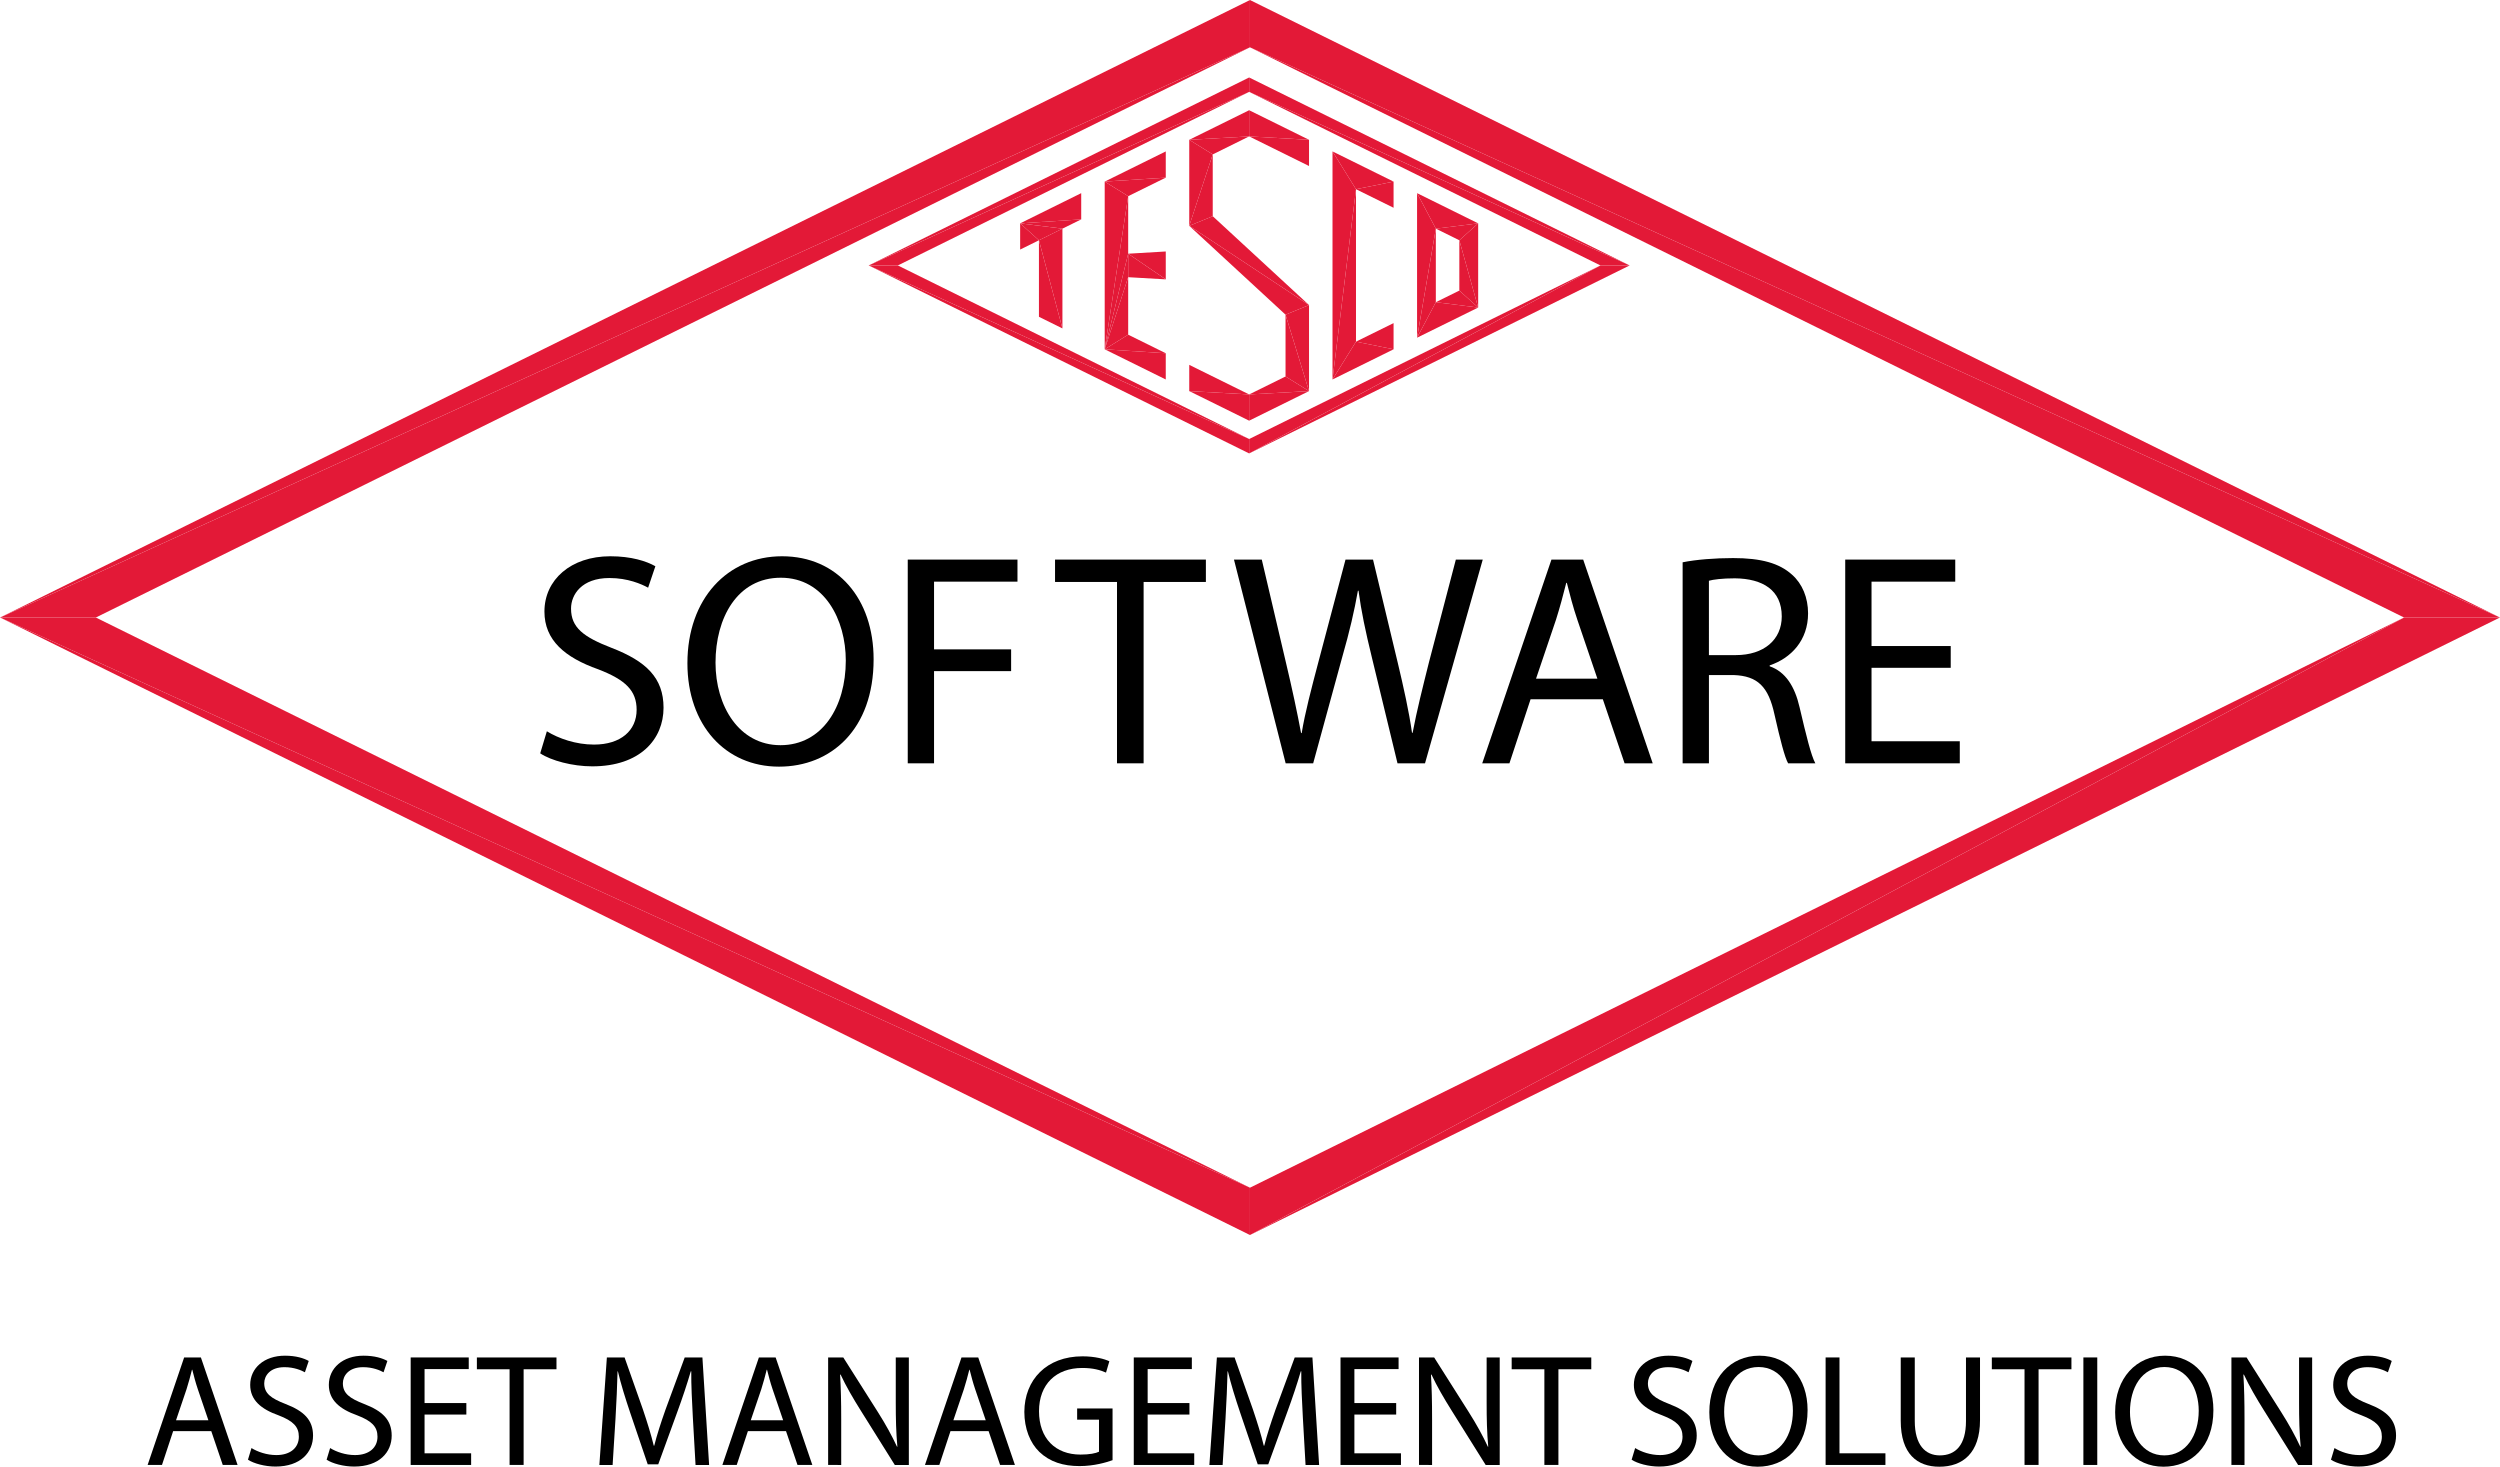 <?xml version="1.0" encoding="utf-8"?>
<!-- Generator: Adobe Illustrator 16.0.0, SVG Export Plug-In . SVG Version: 6.00 Build 0)  -->
<!DOCTYPE svg PUBLIC "-//W3C//DTD SVG 1.1//EN" "http://www.w3.org/Graphics/SVG/1.1/DTD/svg11.dtd">
<svg version="1.1" id="Layer_1" xmlns="http://www.w3.org/2000/svg" xmlns:xlink="http://www.w3.org/1999/xlink" x="0px" y="0px"
	 width="427.82px" height="250.996px" viewBox="0 0 427.82 250.996" enable-background="new 0 0 427.82 250.996"
	 xml:space="preserve">
<polygon fill-rule="evenodd" clip-rule="evenodd" fill="#E31937" points="411.4,105.674 213.902,203.248 213.902,211.345 "/>
<polyline fill="none" stroke="#E31937" stroke-width="0.006" stroke-linecap="square" stroke-miterlimit="10" points="
	411.4,105.674 213.902,203.248 213.902,211.345 411.4,105.674 "/>
<polygon fill-rule="evenodd" clip-rule="evenodd" fill="#E31937" points="427.806,105.674 411.4,105.674 213.902,211.345 "/>
<polyline fill="none" stroke="#E31937" stroke-width="0.006" stroke-linecap="square" stroke-miterlimit="10" points="
	427.806,105.674 411.4,105.674 213.902,211.345 427.806,105.674 "/>
<polygon fill-rule="evenodd" clip-rule="evenodd" fill="#E31937" points="0.015,105.674 213.902,211.345 213.902,203.248 "/>
<polyline fill="none" stroke="#E31937" stroke-width="0.006" stroke-linecap="square" stroke-miterlimit="10" points="
	0.015,105.674 213.902,211.345 213.902,203.248 0.015,105.674 "/>
<polygon fill-rule="evenodd" clip-rule="evenodd" fill="#E31937" points="16.398,105.674 0.014,105.674 213.901,203.248 "/>
<polyline fill="none" stroke="#E31937" stroke-width="0.006" stroke-linecap="square" stroke-miterlimit="10" points="
	16.398,105.674 0.014,105.674 213.901,203.248 16.398,105.674 "/>
<polygon fill-rule="evenodd" clip-rule="evenodd" fill="#E31937" points="213.902,8.096 0.015,105.674 16.399,105.674 "/>
<polyline fill="none" stroke="#E31937" stroke-width="0.006" stroke-linecap="square" stroke-miterlimit="10" points="
	213.902,8.096 0.015,105.674 16.399,105.674 213.902,8.096 "/>
<polygon fill-rule="evenodd" clip-rule="evenodd" fill="#E31937" points="213.902,8.096 411.4,105.674 427.806,105.674 "/>
<polyline fill="none" stroke="#E31937" stroke-width="0.006" stroke-linecap="square" stroke-miterlimit="10" points="
	213.902,8.096 411.4,105.674 427.806,105.674 213.902,8.096 "/>
<polygon fill-rule="evenodd" clip-rule="evenodd" fill="#E31937" points="213.902,0.004 0.015,105.674 213.902,8.096 "/>
<polyline fill="none" stroke="#E31937" stroke-width="0.006" stroke-linecap="square" stroke-miterlimit="10" points="
	213.902,0.004 0.015,105.674 213.902,8.096 213.902,0.004 "/>
<polygon fill-rule="evenodd" clip-rule="evenodd" fill="#E31937" points="213.902,0.004 213.902,8.096 427.806,105.674 "/>
<polyline fill="none" stroke="#E31937" stroke-width="0.006" stroke-linecap="square" stroke-miterlimit="10" points="
	213.902,0.004 213.902,8.096 427.806,105.674 213.902,0.004 "/>
<g>
	<path d="M29.63,244.909l-1.911,5.787h-2.457l6.251-18.398h2.866l6.279,18.398H38.12l-1.965-5.787H29.63z M35.663,243.052
		l-1.802-5.296c-0.409-1.201-0.683-2.293-0.956-3.357h-0.054c-0.273,1.092-0.573,2.211-0.928,3.33l-1.802,5.323H35.663z"/>
	<path d="M43.034,247.802c1.064,0.655,2.621,1.201,4.258,1.201c2.43,0,3.849-1.283,3.849-3.14c0-1.72-0.982-2.702-3.467-3.657
		c-3.003-1.065-4.859-2.621-4.859-5.214c0-2.867,2.375-4.996,5.951-4.996c1.884,0,3.249,0.437,4.067,0.901l-0.655,1.938
		c-0.601-0.327-1.829-0.873-3.494-0.873c-2.512,0-3.467,1.501-3.467,2.757c0,1.72,1.12,2.566,3.658,3.549
		c3.112,1.201,4.695,2.702,4.695,5.405c0,2.839-2.102,5.296-6.442,5.296c-1.774,0-3.712-0.52-4.695-1.174L43.034,247.802z"/>
	<path d="M56.492,247.802c1.064,0.655,2.621,1.201,4.258,1.201c2.43,0,3.849-1.283,3.849-3.14c0-1.72-0.982-2.702-3.467-3.657
		c-3.003-1.065-4.859-2.621-4.859-5.214c0-2.867,2.375-4.996,5.951-4.996c1.884,0,3.249,0.437,4.067,0.901l-0.655,1.938
		c-0.601-0.327-1.829-0.873-3.494-0.873c-2.512,0-3.467,1.501-3.467,2.757c0,1.72,1.119,2.566,3.658,3.549
		c3.112,1.201,4.695,2.702,4.695,5.405c0,2.839-2.102,5.296-6.442,5.296c-1.774,0-3.712-0.52-4.695-1.174L56.492,247.802z"/>
	<path d="M79.805,242.07h-7.152v6.633h7.971v1.993H70.278v-18.398h9.937v1.992h-7.562v5.814h7.152V242.07z"/>
	<path d="M87.203,234.317h-5.596v-2.02h13.622v2.02h-5.623v16.379h-2.402V234.317z"/>
	<path d="M118.568,242.616c-0.137-2.566-0.3-5.65-0.273-7.943h-0.082c-0.628,2.156-1.392,4.449-2.32,6.988l-3.249,8.926h-1.802
		l-2.976-8.763c-0.874-2.593-1.61-4.968-2.129-7.151h-0.055c-0.055,2.293-0.191,5.377-0.355,8.135l-0.491,7.889h-2.266l1.283-18.398
		h3.03l3.139,8.898c0.764,2.266,1.392,4.286,1.856,6.197h0.082c0.464-1.856,1.119-3.877,1.938-6.197l3.275-8.898h3.03l1.146,18.398
		h-2.32L118.568,242.616z"/>
	<path d="M127.986,244.909l-1.911,5.787h-2.457l6.251-18.398h2.866l6.279,18.398h-2.539l-1.965-5.787H127.986z M134.019,243.052
		l-1.802-5.296c-0.409-1.201-0.683-2.293-0.956-3.357h-0.054c-0.273,1.092-0.573,2.211-0.928,3.33l-1.802,5.323H134.019z"/>
	<path d="M141.717,250.696v-18.398h2.593l5.896,9.309c1.365,2.156,2.429,4.095,3.303,5.978l0.055-0.027
		c-0.218-2.456-0.273-4.695-0.273-7.562v-7.697h2.238v18.398h-2.402l-5.842-9.336c-1.283-2.047-2.512-4.149-3.439-6.142
		l-0.082,0.027c0.136,2.32,0.191,4.531,0.191,7.589v7.861H141.717z"/>
	<path d="M162.655,244.909l-1.911,5.787h-2.457l6.251-18.398h2.866l6.279,18.398h-2.539l-1.965-5.787H162.655z M168.688,243.052
		l-1.802-5.296c-0.409-1.201-0.683-2.293-0.956-3.357h-0.054c-0.273,1.092-0.573,2.211-0.928,3.33l-1.802,5.323H168.688z"/>
	<path d="M190.39,249.876c-1.065,0.383-3.167,1.011-5.651,1.011c-2.784,0-5.077-0.71-6.879-2.43
		c-1.583-1.529-2.566-3.985-2.566-6.852c0.027-5.487,3.794-9.5,9.963-9.5c2.129,0,3.794,0.464,4.586,0.846l-0.573,1.938
		c-0.983-0.437-2.211-0.792-4.067-0.792c-4.477,0-7.398,2.785-7.398,7.398c0,4.668,2.812,7.425,7.098,7.425
		c1.556,0,2.621-0.219,3.167-0.491v-5.487h-3.74v-1.91h6.06V249.876z"/>
	<path d="M203.547,242.07h-7.152v6.633h7.971v1.993h-10.346v-18.398h9.937v1.992h-7.562v5.814h7.152V242.07z"/>
	<path d="M222.957,242.616c-0.137-2.566-0.301-5.65-0.273-7.943h-0.082c-0.627,2.156-1.392,4.449-2.32,6.988l-3.248,8.926h-1.802
		l-2.976-8.763c-0.874-2.593-1.61-4.968-2.129-7.151h-0.055c-0.055,2.293-0.191,5.377-0.355,8.135l-0.491,7.889h-2.266l1.283-18.398
		h3.03l3.139,8.898c0.764,2.266,1.392,4.286,1.856,6.197h0.082c0.464-1.856,1.119-3.877,1.938-6.197l3.275-8.898h3.03l1.146,18.398
		h-2.32L222.957,242.616z"/>
	<path d="M238.926,242.07h-7.152v6.633h7.971v1.993h-10.346v-18.398h9.937v1.992h-7.562v5.814h7.152V242.07z"/>
	<path d="M242.829,250.696v-18.398h2.594l5.896,9.309c1.365,2.156,2.43,4.095,3.303,5.978l0.055-0.027
		c-0.219-2.456-0.272-4.695-0.272-7.562v-7.697h2.238v18.398h-2.402l-5.842-9.336c-1.283-2.047-2.512-4.149-3.439-6.142
		l-0.082,0.027c0.137,2.32,0.191,4.531,0.191,7.589v7.861H242.829z"/>
	<path d="M264.286,234.317h-5.596v-2.02h13.622v2.02h-5.624v16.379h-2.402V234.317z"/>
	<path d="M279.819,247.802c1.064,0.655,2.62,1.201,4.259,1.201c2.43,0,3.849-1.283,3.849-3.14c0-1.72-0.982-2.702-3.467-3.657
		c-3.003-1.065-4.859-2.621-4.859-5.214c0-2.867,2.375-4.996,5.951-4.996c1.884,0,3.249,0.437,4.067,0.901l-0.655,1.938
		c-0.601-0.327-1.829-0.873-3.494-0.873c-2.511,0-3.467,1.501-3.467,2.757c0,1.72,1.119,2.566,3.658,3.549
		c3.112,1.201,4.695,2.702,4.695,5.405c0,2.839-2.102,5.296-6.442,5.296c-1.774,0-3.713-0.52-4.695-1.174L279.819,247.802z"/>
	<path d="M309.328,241.305c0,6.333-3.849,9.69-8.544,9.69c-4.859,0-8.271-3.767-8.271-9.335c0-5.842,3.631-9.664,8.545-9.664
		C306.08,231.997,309.328,235.846,309.328,241.305z M295.051,241.606c0,3.931,2.129,7.452,5.869,7.452
		c3.767,0,5.896-3.467,5.896-7.644c0-3.658-1.911-7.479-5.869-7.479C297.017,233.935,295.051,237.566,295.051,241.606z"/>
	<path d="M312.413,232.297h2.375v16.405h7.862v1.993h-10.237V232.297z"/>
	<path d="M327.671,232.297v10.892c0,4.122,1.829,5.869,4.286,5.869c2.729,0,4.477-1.802,4.477-5.869v-10.892h2.402v10.728
		c0,5.65-2.976,7.971-6.961,7.971c-3.767,0-6.606-2.156-6.606-7.861v-10.837H327.671z"/>
	<path d="M346.453,234.317h-5.596v-2.02h13.622v2.02h-5.624v16.379h-2.402V234.317z"/>
	<path d="M358.901,232.297v18.398h-2.375v-18.398H358.901z"/>
	<path d="M378.774,241.305c0,6.333-3.849,9.69-8.544,9.69c-4.859,0-8.271-3.767-8.271-9.335c0-5.842,3.631-9.664,8.545-9.664
		C375.526,231.997,378.774,235.846,378.774,241.305z M364.498,241.606c0,3.931,2.129,7.452,5.869,7.452
		c3.767,0,5.896-3.467,5.896-7.644c0-3.658-1.911-7.479-5.869-7.479C366.463,233.935,364.498,237.566,364.498,241.606z"/>
	<path d="M381.859,250.696v-18.398h2.594l5.896,9.309c1.365,2.156,2.43,4.095,3.303,5.978l0.055-0.027
		c-0.219-2.456-0.272-4.695-0.272-7.562v-7.697h2.238v18.398h-2.402l-5.842-9.336c-1.283-2.047-2.512-4.149-3.439-6.142
		l-0.082,0.027c0.137,2.32,0.191,4.531,0.191,7.589v7.861H381.859z"/>
	<path d="M399.494,247.802c1.064,0.655,2.621,1.201,4.259,1.201c2.43,0,3.849-1.283,3.849-3.14c0-1.72-0.982-2.702-3.467-3.657
		c-3.003-1.065-4.859-2.621-4.859-5.214c0-2.867,2.375-4.996,5.951-4.996c1.884,0,3.249,0.437,4.067,0.901l-0.655,1.938
		c-0.601-0.327-1.829-0.873-3.494-0.873c-2.511,0-3.467,1.501-3.467,2.757c0,1.72,1.119,2.566,3.658,3.549
		c3.112,1.201,4.695,2.702,4.695,5.405c0,2.839-2.102,5.296-6.442,5.296c-1.774,0-3.713-0.52-4.695-1.174L399.494,247.802z"/>
</g>
<path fill="none" stroke="#FFFFFF" stroke-width="0" stroke-linecap="square" stroke-miterlimit="10" d="M249.732,41.116
	l-4.019-1.988 M238.478,31.076v4.481 M238.478,35.557l-6.43-3.179 M252.957,38.22l-10.459-5.166 M245.713,51.714l4.019-1.989
	 M232.048,58.465l6.43-3.171 M238.478,55.294v4.48 M242.498,57.788l10.459-5.158 M232.048,32.377v26.088 M242.498,33.055v24.733
	 M252.957,38.22v14.409 M249.732,41.116v8.61 M245.713,39.127v12.587 M224.011,23.924v4.485 M213.763,23.342l-6.23,3.08
	 M224.011,23.924l-10.249-5.062 M224.011,28.41l-10.249-5.067 M207.533,26.422V37 M199.496,25.912v4.487 M199.496,43.037
	l-6.431,0.379 M193.065,33.569v9.846 M185.026,33.055v4.489 M185.026,37.543l-3.216,1.584 M203.514,23.924v14.72 M199.496,25.912
	l-10.451,5.164 M199.496,30.398l-6.431,3.171 M213.763,18.862l-10.249,5.062 M219.991,53.851v10.576 M213.763,71.988l10.249-5.06
	 M224.011,52.206v14.723 M213.763,67.5l6.228-3.074 M199.496,60.452v4.488 M193.065,57.274l6.431,3.177 M177.792,54.214l4.018,1.988
	 M189.045,59.774l10.451,5.165 M203.514,62.439v4.489 M203.514,66.928l10.249,5.06 M203.514,62.439l10.249,5.061 M207.533,37
	l16.479,15.205 M203.514,38.645l16.477,15.206 M189.045,31.076v28.699 M228.03,25.912v39.028 M199.496,47.808l-6.431-0.373
	 M199.496,47.808v-4.771 M193.065,47.435v9.84 M181.81,39.127v17.075 M177.792,41.116v13.099 M174.576,38.22v4.488 M213.763,13.257
	l-65.109,32.168 M148.654,45.425l65.109,32.168 M213.763,15.722l-60.122,29.704 M153.641,45.425l60.122,29.702 M185.026,33.055
	l-10.45,5.166 M177.792,41.116l-3.216,1.593 M213.763,77.593l65.116-32.168 M278.878,45.425l-65.116-32.168 M213.763,75.127
	l60.12-29.702 M273.882,45.425l-60.12-29.704 M238.478,31.076l-10.448-5.164 M228.03,64.939l10.448-5.165"/>
<polygon fill-rule="evenodd" clip-rule="evenodd" fill="#E31937" points="203.513,66.928 213.763,71.989 213.763,67.5 "/>
<polyline fill="none" stroke="#E31937" stroke-width="0.006" stroke-linecap="square" stroke-miterlimit="10" points="
	203.513,66.928 213.763,71.989 213.763,67.5 203.513,66.928 "/>
<polygon fill-rule="evenodd" clip-rule="evenodd" fill="#E31937" points="224.011,66.928 213.762,67.5 213.762,71.989 "/>
<polyline fill="none" stroke="#E31937" stroke-width="0.006" stroke-linecap="square" stroke-miterlimit="10" points="
	224.011,66.928 213.762,67.5 213.762,71.989 224.011,66.928 "/>
<polygon fill-rule="evenodd" clip-rule="evenodd" fill="#E31937" points="219.992,64.426 213.763,67.501 224.011,66.927 "/>
<polyline fill="none" stroke="#E31937" stroke-width="0.006" stroke-linecap="square" stroke-miterlimit="10" points="
	219.992,64.426 213.763,67.501 224.011,66.927 219.992,64.426 "/>
<polygon fill-rule="evenodd" clip-rule="evenodd" fill="#E31937" points="203.513,62.439 203.513,66.928 213.763,67.5 "/>
<polyline fill="none" stroke="#E31937" stroke-width="0.006" stroke-linecap="square" stroke-miterlimit="10" points="
	203.513,62.439 203.513,66.928 213.763,67.5 203.513,62.439 "/>
<polygon fill-rule="evenodd" clip-rule="evenodd" fill="#E31937" points="189.045,59.775 199.494,64.94 199.494,60.452 "/>
<polyline fill="none" stroke="#E31937" stroke-width="0.006" stroke-linecap="square" stroke-miterlimit="10" points="
	189.045,59.775 199.494,64.94 199.494,60.452 189.045,59.775 "/>
<polygon fill-rule="evenodd" clip-rule="evenodd" fill="#E31937" points="232.048,58.466 228.029,64.94 238.479,59.775 "/>
<polyline fill="none" stroke="#E31937" stroke-width="0.006" stroke-linecap="square" stroke-miterlimit="10" points="
	232.048,58.466 228.029,64.94 238.479,59.775 232.048,58.466 "/>
<polygon fill-rule="evenodd" clip-rule="evenodd" fill="#E31937" points="193.064,57.274 189.044,59.774 199.496,60.452 "/>
<polyline fill="none" stroke="#E31937" stroke-width="0.006" stroke-linecap="square" stroke-miterlimit="10" points="
	193.064,57.274 189.044,59.774 199.496,60.452 193.064,57.274 "/>
<polygon fill-rule="evenodd" clip-rule="evenodd" fill="#E31937" points="238.478,55.295 232.047,58.466 238.478,59.774 "/>
<polyline fill="none" stroke="#E31937" stroke-width="0.006" stroke-linecap="square" stroke-miterlimit="10" points="
	238.478,55.295 232.047,58.466 238.478,59.774 238.478,55.295 "/>
<polygon fill-rule="evenodd" clip-rule="evenodd" fill="#E31937" points="219.992,53.851 219.992,64.425 224.011,66.928 "/>
<polyline fill="none" stroke="#E31937" stroke-width="0.006" stroke-linecap="square" stroke-miterlimit="10" points="
	219.992,53.851 219.992,64.425 224.011,66.928 219.992,53.851 "/>
<polygon fill-rule="evenodd" clip-rule="evenodd" fill="#E31937" points="224.011,52.205 219.99,53.851 224.011,66.928 "/>
<polyline fill="none" stroke="#E31937" stroke-width="0.006" stroke-linecap="square" stroke-miterlimit="10" points="
	224.011,52.205 219.99,53.851 224.011,66.928 224.011,52.205 "/>
<polygon fill-rule="evenodd" clip-rule="evenodd" fill="#E31937" points="245.712,51.714 242.499,57.789 252.956,52.63 "/>
<polyline fill="none" stroke="#E31937" stroke-width="0.006" stroke-linecap="square" stroke-miterlimit="10" points="
	245.712,51.714 242.499,57.789 252.956,52.63 245.712,51.714 "/>
<polygon fill-rule="evenodd" clip-rule="evenodd" fill="#E31937" points="249.733,49.726 245.711,51.714 252.956,52.629 "/>
<polyline fill="none" stroke="#E31937" stroke-width="0.006" stroke-linecap="square" stroke-miterlimit="10" points="
	249.733,49.726 245.711,51.714 252.956,52.629 249.733,49.726 "/>
<polygon fill-rule="evenodd" clip-rule="evenodd" fill="#E31937" points="193.064,47.435 189.044,59.774 193.064,57.274 "/>
<polyline fill="none" stroke="#E31937" stroke-width="0.006" stroke-linecap="square" stroke-miterlimit="10" points="
	193.064,47.435 189.044,59.774 193.064,57.274 193.064,47.435 "/>
<polygon fill-rule="evenodd" clip-rule="evenodd" fill="#E31937" points="273.882,45.425 213.762,75.128 213.762,77.593 "/>
<polyline fill="none" stroke="#E31937" stroke-width="0.006" stroke-linecap="square" stroke-miterlimit="10" points="
	273.882,45.425 213.762,75.128 213.762,77.593 273.882,45.425 "/>
<polygon fill-rule="evenodd" clip-rule="evenodd" fill="#E31937" points="278.877,45.425 273.882,45.425 213.764,77.593 "/>
<polyline fill="none" stroke="#E31937" stroke-width="0.006" stroke-linecap="square" stroke-miterlimit="10" points="
	278.877,45.425 273.882,45.425 213.764,77.593 278.877,45.425 "/>
<polygon fill-rule="evenodd" clip-rule="evenodd" fill="#E31937" points="148.654,45.425 213.762,77.593 213.762,75.128 "/>
<polyline fill="none" stroke="#E31937" stroke-width="0.006" stroke-linecap="square" stroke-miterlimit="10" points="
	148.654,45.425 213.762,77.593 213.762,75.128 148.654,45.425 "/>
<polygon fill-rule="evenodd" clip-rule="evenodd" fill="#E31937" points="153.641,45.425 148.654,45.425 213.764,75.128 "/>
<polyline fill="none" stroke="#E31937" stroke-width="0.006" stroke-linecap="square" stroke-miterlimit="10" points="
	153.641,45.425 148.654,45.425 213.764,75.128 153.641,45.425 "/>
<polygon fill-rule="evenodd" clip-rule="evenodd" fill="#E31937" points="193.064,43.415 193.064,47.435 199.496,47.809 "/>
<polyline fill="none" stroke="#E31937" stroke-width="0.006" stroke-linecap="square" stroke-miterlimit="10" points="
	193.064,43.415 193.064,47.435 199.496,47.809 193.064,43.415 "/>
<polygon fill-rule="evenodd" clip-rule="evenodd" fill="#E31937" points="193.064,43.415 189.044,59.775 193.064,47.435 "/>
<polyline fill="none" stroke="#E31937" stroke-width="0.006" stroke-linecap="square" stroke-miterlimit="10" points="
	193.064,43.415 189.044,59.775 193.064,47.435 193.064,43.415 "/>
<polygon fill-rule="evenodd" clip-rule="evenodd" fill="#E31937" points="199.495,43.036 193.064,43.415 199.495,47.807 "/>
<polyline fill="none" stroke="#E31937" stroke-width="0.006" stroke-linecap="square" stroke-miterlimit="10" points="
	199.495,43.036 193.064,43.415 199.495,47.807 199.495,43.036 "/>
<polygon fill-rule="evenodd" clip-rule="evenodd" fill="#E31937" points="249.733,41.115 249.733,49.725 252.956,52.629 "/>
<polyline fill="none" stroke="#E31937" stroke-width="0.006" stroke-linecap="square" stroke-miterlimit="10" points="
	249.733,41.115 249.733,49.725 252.956,52.629 249.733,41.115 "/>
<polygon fill-rule="evenodd" clip-rule="evenodd" fill="#E31937" points="177.792,41.115 177.792,54.214 181.811,56.202 "/>
<polyline fill="none" stroke="#E31937" stroke-width="0.006" stroke-linecap="square" stroke-miterlimit="10" points="
	177.792,41.115 177.792,54.214 181.811,56.202 177.792,41.115 "/>
<polygon fill-rule="evenodd" clip-rule="evenodd" fill="#E31937" points="245.712,39.128 242.499,57.788 245.712,51.714 "/>
<polyline fill="none" stroke="#E31937" stroke-width="0.006" stroke-linecap="square" stroke-miterlimit="10" points="
	245.712,39.128 242.499,57.788 245.712,51.714 245.712,39.128 "/>
<polygon fill-rule="evenodd" clip-rule="evenodd" fill="#E31937" points="181.811,39.128 177.792,41.116 181.811,56.203 "/>
<polyline fill="none" stroke="#E31937" stroke-width="0.006" stroke-linecap="square" stroke-miterlimit="10" points="
	181.811,39.128 177.792,41.116 181.811,56.203 181.811,39.128 "/>
<polygon fill-rule="evenodd" clip-rule="evenodd" fill="#E31937" points="203.513,38.644 219.992,53.851 224.012,52.205 "/>
<polyline fill="none" stroke="#E31937" stroke-width="0.006" stroke-linecap="square" stroke-miterlimit="10" points="
	203.513,38.644 219.992,53.851 224.012,52.205 203.513,38.644 "/>
<polygon fill-rule="evenodd" clip-rule="evenodd" fill="#E31937" points="252.956,38.221 245.712,39.128 249.733,41.116 "/>
<polyline fill="none" stroke="#E31937" stroke-width="0.006" stroke-linecap="square" stroke-miterlimit="10" points="
	252.956,38.221 245.712,39.128 249.733,41.116 252.956,38.221 "/>
<polygon fill-rule="evenodd" clip-rule="evenodd" fill="#E31937" points="252.956,38.221 249.733,41.116 252.956,52.628 "/>
<polyline fill="none" stroke="#E31937" stroke-width="0.006" stroke-linecap="square" stroke-miterlimit="10" points="
	252.956,38.221 249.733,41.116 252.956,52.628 252.956,38.221 "/>
<polygon fill-rule="evenodd" clip-rule="evenodd" fill="#E31937" points="174.576,38.221 177.791,41.116 181.81,39.128 "/>
<polyline fill="none" stroke="#E31937" stroke-width="0.006" stroke-linecap="square" stroke-miterlimit="10" points="
	174.576,38.221 177.791,41.116 181.81,39.128 174.576,38.221 "/>
<polygon fill-rule="evenodd" clip-rule="evenodd" fill="#E31937" points="174.576,38.221 174.576,42.708 177.791,41.116 "/>
<polyline fill="none" stroke="#E31937" stroke-width="0.006" stroke-linecap="square" stroke-miterlimit="10" points="
	174.576,38.221 174.576,42.708 177.791,41.116 174.576,38.221 "/>
<polygon fill-rule="evenodd" clip-rule="evenodd" fill="#E31937" points="185.026,37.543 174.576,38.221 181.811,39.129 "/>
<polyline fill="none" stroke="#E31937" stroke-width="0.006" stroke-linecap="square" stroke-miterlimit="10" points="
	185.026,37.543 174.576,38.221 181.811,39.129 185.026,37.543 "/>
<polygon fill-rule="evenodd" clip-rule="evenodd" fill="#E31937" points="207.533,37 203.513,38.645 224.011,52.205 "/>
<polyline fill="none" stroke="#E31937" stroke-width="0.006" stroke-linecap="square" stroke-miterlimit="10" points="207.533,37 
	203.513,38.645 224.011,52.205 207.533,37 "/>
<polygon fill-rule="evenodd" clip-rule="evenodd" fill="#E31937" points="193.064,33.569 189.044,59.774 193.064,43.416 "/>
<polyline fill="none" stroke="#E31937" stroke-width="0.006" stroke-linecap="square" stroke-miterlimit="10" points="
	193.064,33.569 189.044,59.774 193.064,43.416 193.064,33.569 "/>
<polygon fill-rule="evenodd" clip-rule="evenodd" fill="#E31937" points="185.026,33.054 174.576,38.221 185.026,37.543 "/>
<polyline fill="none" stroke="#E31937" stroke-width="0.006" stroke-linecap="square" stroke-miterlimit="10" points="
	185.026,33.054 174.576,38.221 185.026,37.543 185.026,33.054 "/>
<polygon fill-rule="evenodd" clip-rule="evenodd" fill="#E31937" points="242.499,33.054 245.712,39.129 252.956,38.221 "/>
<polyline fill="none" stroke="#E31937" stroke-width="0.006" stroke-linecap="square" stroke-miterlimit="10" points="
	242.499,33.054 245.712,39.129 252.956,38.221 242.499,33.054 "/>
<polygon fill-rule="evenodd" clip-rule="evenodd" fill="#E31937" points="242.499,33.054 242.499,57.788 245.712,39.129 "/>
<polyline fill="none" stroke="#E31937" stroke-width="0.006" stroke-linecap="square" stroke-miterlimit="10" points="
	242.499,33.054 242.499,57.788 245.712,39.129 242.499,33.054 "/>
<polygon fill-rule="evenodd" clip-rule="evenodd" fill="#E31937" points="232.048,32.378 228.029,64.94 232.048,58.465 "/>
<polyline fill="none" stroke="#E31937" stroke-width="0.006" stroke-linecap="square" stroke-miterlimit="10" points="
	232.048,32.378 228.029,64.94 232.048,58.465 232.048,32.378 "/>
<polygon fill-rule="evenodd" clip-rule="evenodd" fill="#E31937" points="189.045,31.075 189.045,59.776 193.065,33.569 "/>
<polyline fill="none" stroke="#E31937" stroke-width="0.006" stroke-linecap="square" stroke-miterlimit="10" points="
	189.045,31.075 189.045,59.776 193.065,33.569 189.045,31.075 "/>
<polygon fill-rule="evenodd" clip-rule="evenodd" fill="#E31937" points="238.478,31.075 232.047,32.378 238.478,35.556 "/>
<polyline fill="none" stroke="#E31937" stroke-width="0.006" stroke-linecap="square" stroke-miterlimit="10" points="
	238.478,31.075 232.047,32.378 238.478,35.556 238.478,31.075 "/>
<polygon fill-rule="evenodd" clip-rule="evenodd" fill="#E31937" points="199.495,30.398 189.045,31.076 193.064,33.569 "/>
<polyline fill="none" stroke="#E31937" stroke-width="0.006" stroke-linecap="square" stroke-miterlimit="10" points="
	199.495,30.398 189.045,31.076 193.064,33.569 199.495,30.398 "/>
<polygon fill-rule="evenodd" clip-rule="evenodd" fill="#E31937" points="207.533,26.423 203.513,38.645 207.533,37 "/>
<polyline fill="none" stroke="#E31937" stroke-width="0.006" stroke-linecap="square" stroke-miterlimit="10" points="
	207.533,26.423 203.513,38.645 207.533,37 207.533,26.423 "/>
<polygon fill-rule="evenodd" clip-rule="evenodd" fill="#E31937" points="228.03,25.911 232.048,32.378 238.478,31.075 "/>
<polyline fill="none" stroke="#E31937" stroke-width="0.006" stroke-linecap="square" stroke-miterlimit="10" points="
	228.03,25.911 232.048,32.378 238.478,31.075 228.03,25.911 "/>
<polygon fill-rule="evenodd" clip-rule="evenodd" fill="#E31937" points="228.03,25.911 228.03,64.939 232.048,32.378 "/>
<polyline fill="none" stroke="#E31937" stroke-width="0.006" stroke-linecap="square" stroke-miterlimit="10" points="
	228.03,25.911 228.03,64.939 232.048,32.378 228.03,25.911 "/>
<polygon fill-rule="evenodd" clip-rule="evenodd" fill="#E31937" points="199.495,25.911 189.045,31.075 199.495,30.398 "/>
<polyline fill="none" stroke="#E31937" stroke-width="0.006" stroke-linecap="square" stroke-miterlimit="10" points="
	199.495,25.911 189.045,31.075 199.495,30.398 199.495,25.911 "/>
<polygon fill-rule="evenodd" clip-rule="evenodd" fill="#E31937" points="203.513,23.924 203.513,38.645 207.534,26.423 "/>
<polyline fill="none" stroke="#E31937" stroke-width="0.006" stroke-linecap="square" stroke-miterlimit="10" points="
	203.513,23.924 203.513,38.645 207.534,26.423 203.513,23.924 "/>
<polygon fill-rule="evenodd" clip-rule="evenodd" fill="#E31937" points="213.763,23.342 203.513,23.924 207.533,26.424 "/>
<polyline fill="none" stroke="#E31937" stroke-width="0.006" stroke-linecap="square" stroke-miterlimit="10" points="
	213.763,23.342 203.513,23.924 207.533,26.424 213.763,23.342 "/>
<polygon fill-rule="evenodd" clip-rule="evenodd" fill="#E31937" points="213.763,23.342 224.011,28.41 224.011,23.924 "/>
<polyline fill="none" stroke="#E31937" stroke-width="0.006" stroke-linecap="square" stroke-miterlimit="10" points="
	213.763,23.342 224.011,28.41 224.011,23.924 213.763,23.342 "/>
<polygon fill-rule="evenodd" clip-rule="evenodd" fill="#E31937" points="213.763,18.862 203.513,23.924 213.763,23.342 "/>
<polyline fill="none" stroke="#E31937" stroke-width="0.006" stroke-linecap="square" stroke-miterlimit="10" points="
	213.763,18.862 203.513,23.924 213.763,23.342 213.763,18.862 "/>
<polygon fill-rule="evenodd" clip-rule="evenodd" fill="#E31937" points="213.763,18.862 213.763,23.342 224.011,23.924 "/>
<polyline fill="none" stroke="#E31937" stroke-width="0.006" stroke-linecap="square" stroke-miterlimit="10" points="
	213.763,18.862 213.763,23.342 224.011,23.924 213.763,18.862 "/>
<polygon fill-rule="evenodd" clip-rule="evenodd" fill="#E31937" points="213.763,15.722 148.654,45.426 153.64,45.426 "/>
<polyline fill="none" stroke="#E31937" stroke-width="0.006" stroke-linecap="square" stroke-miterlimit="10" points="
	213.763,15.722 148.654,45.426 153.64,45.426 213.763,15.722 "/>
<polygon fill-rule="evenodd" clip-rule="evenodd" fill="#E31937" points="213.763,15.722 273.883,45.426 278.877,45.426 "/>
<polyline fill="none" stroke="#E31937" stroke-width="0.006" stroke-linecap="square" stroke-miterlimit="10" points="
	213.763,15.722 273.883,45.426 278.877,45.426 213.763,15.722 "/>
<polygon fill-rule="evenodd" clip-rule="evenodd" fill="#E31937" points="213.763,13.258 148.654,45.425 213.763,15.722 "/>
<polyline fill="none" stroke="#E31937" stroke-width="0.006" stroke-linecap="square" stroke-miterlimit="10" points="
	213.763,13.258 148.654,45.425 213.763,15.722 213.763,13.258 "/>
<polygon fill-rule="evenodd" clip-rule="evenodd" fill="#E31937" points="213.763,13.258 213.763,15.722 278.877,45.425 "/>
<polyline fill="none" stroke="#E31937" stroke-width="0.006" stroke-linecap="square" stroke-miterlimit="10" points="
	213.763,13.258 213.763,15.722 278.877,45.425 213.763,13.258 "/>
<g>
	<g>
		<path d="M93.583,125.143c2.018,1.241,4.966,2.276,8.069,2.276c4.604,0,7.293-2.431,7.293-5.949c0-3.259-1.862-5.121-6.569-6.932
			c-5.69-2.017-9.208-4.966-9.208-9.88c0-5.431,4.5-9.466,11.277-9.466c3.569,0,6.155,0.828,7.708,1.707l-1.242,3.672
			c-1.138-0.621-3.466-1.655-6.621-1.655c-4.759,0-6.569,2.845-6.569,5.225c0,3.259,2.121,4.862,6.932,6.725
			c5.897,2.276,8.897,5.121,8.897,10.242c0,5.379-3.983,10.035-12.208,10.035c-3.362,0-7.035-0.982-8.897-2.225L93.583,125.143z"/>
		<path d="M149.499,112.832c0,12-7.293,18.363-16.19,18.363c-9.208,0-15.673-7.139-15.673-17.691c0-11.07,6.879-18.312,16.19-18.312
			C143.343,95.192,149.499,102.486,149.499,112.832z M122.445,113.4c0,7.449,4.035,14.122,11.122,14.122
			c7.138,0,11.173-6.569,11.173-14.484c0-6.931-3.621-14.173-11.122-14.173C126.169,98.865,122.445,105.745,122.445,113.4z"/>
		<path d="M155.341,95.761h18.777v3.776h-14.277v11.587h13.19v3.724h-13.19v15.777h-4.5V95.761z"/>
		<path d="M191.151,99.589h-10.604v-3.828h25.812v3.828h-10.656v31.036h-4.552V99.589z"/>
	</g>
	<g>
		<path d="M220.012,130.625l-8.845-34.864h4.759l4.138,17.639c1.035,4.345,1.966,8.69,2.587,12.052h0.104
			c0.569-3.466,1.655-7.604,2.845-12.104l4.656-17.587h4.707l4.241,17.691c0.983,4.138,1.914,8.276,2.432,11.949h0.104
			c0.724-3.828,1.707-7.707,2.793-12.052l4.604-17.587h4.604l-9.88,34.864h-4.707l-4.396-18.156
			c-1.087-4.449-1.811-7.863-2.276-11.38h-0.104c-0.62,3.466-1.396,6.879-2.689,11.38l-4.966,18.156H220.012z"/>
	</g>
	<g>
		<path d="M261.926,119.659l-3.621,10.966h-4.655l11.846-34.864h5.432l11.897,34.864h-4.812l-3.724-10.966H261.926z
			 M273.358,116.142l-3.414-10.035c-0.775-2.276-1.293-4.345-1.811-6.363h-0.103c-0.518,2.069-1.087,4.19-1.759,6.311l-3.414,10.087
			H273.358z"/>
		<path d="M287.944,96.227c2.275-0.466,5.534-0.725,8.638-0.725c4.811,0,7.915,0.879,10.087,2.845
			c1.759,1.552,2.742,3.931,2.742,6.621c0,4.604-2.897,7.656-6.569,8.897v0.155c2.689,0.931,4.293,3.414,5.121,7.035
			c1.138,4.862,1.965,8.225,2.689,9.569h-4.655c-0.569-0.983-1.345-3.983-2.328-8.328c-1.034-4.811-2.896-6.621-6.983-6.776h-4.241
			v15.104h-4.5V96.227z M292.444,112.107h4.604c4.811,0,7.862-2.638,7.862-6.621c0-4.5-3.259-6.466-8.018-6.518
			c-2.172,0-3.725,0.207-4.448,0.414V112.107z"/>
		<path d="M333.823,114.28H320.27v12.57h15.104v3.776H315.77V95.761h18.828v3.776H320.27v11.018h13.553V114.28z"/>
	</g>
</g>
</svg>
